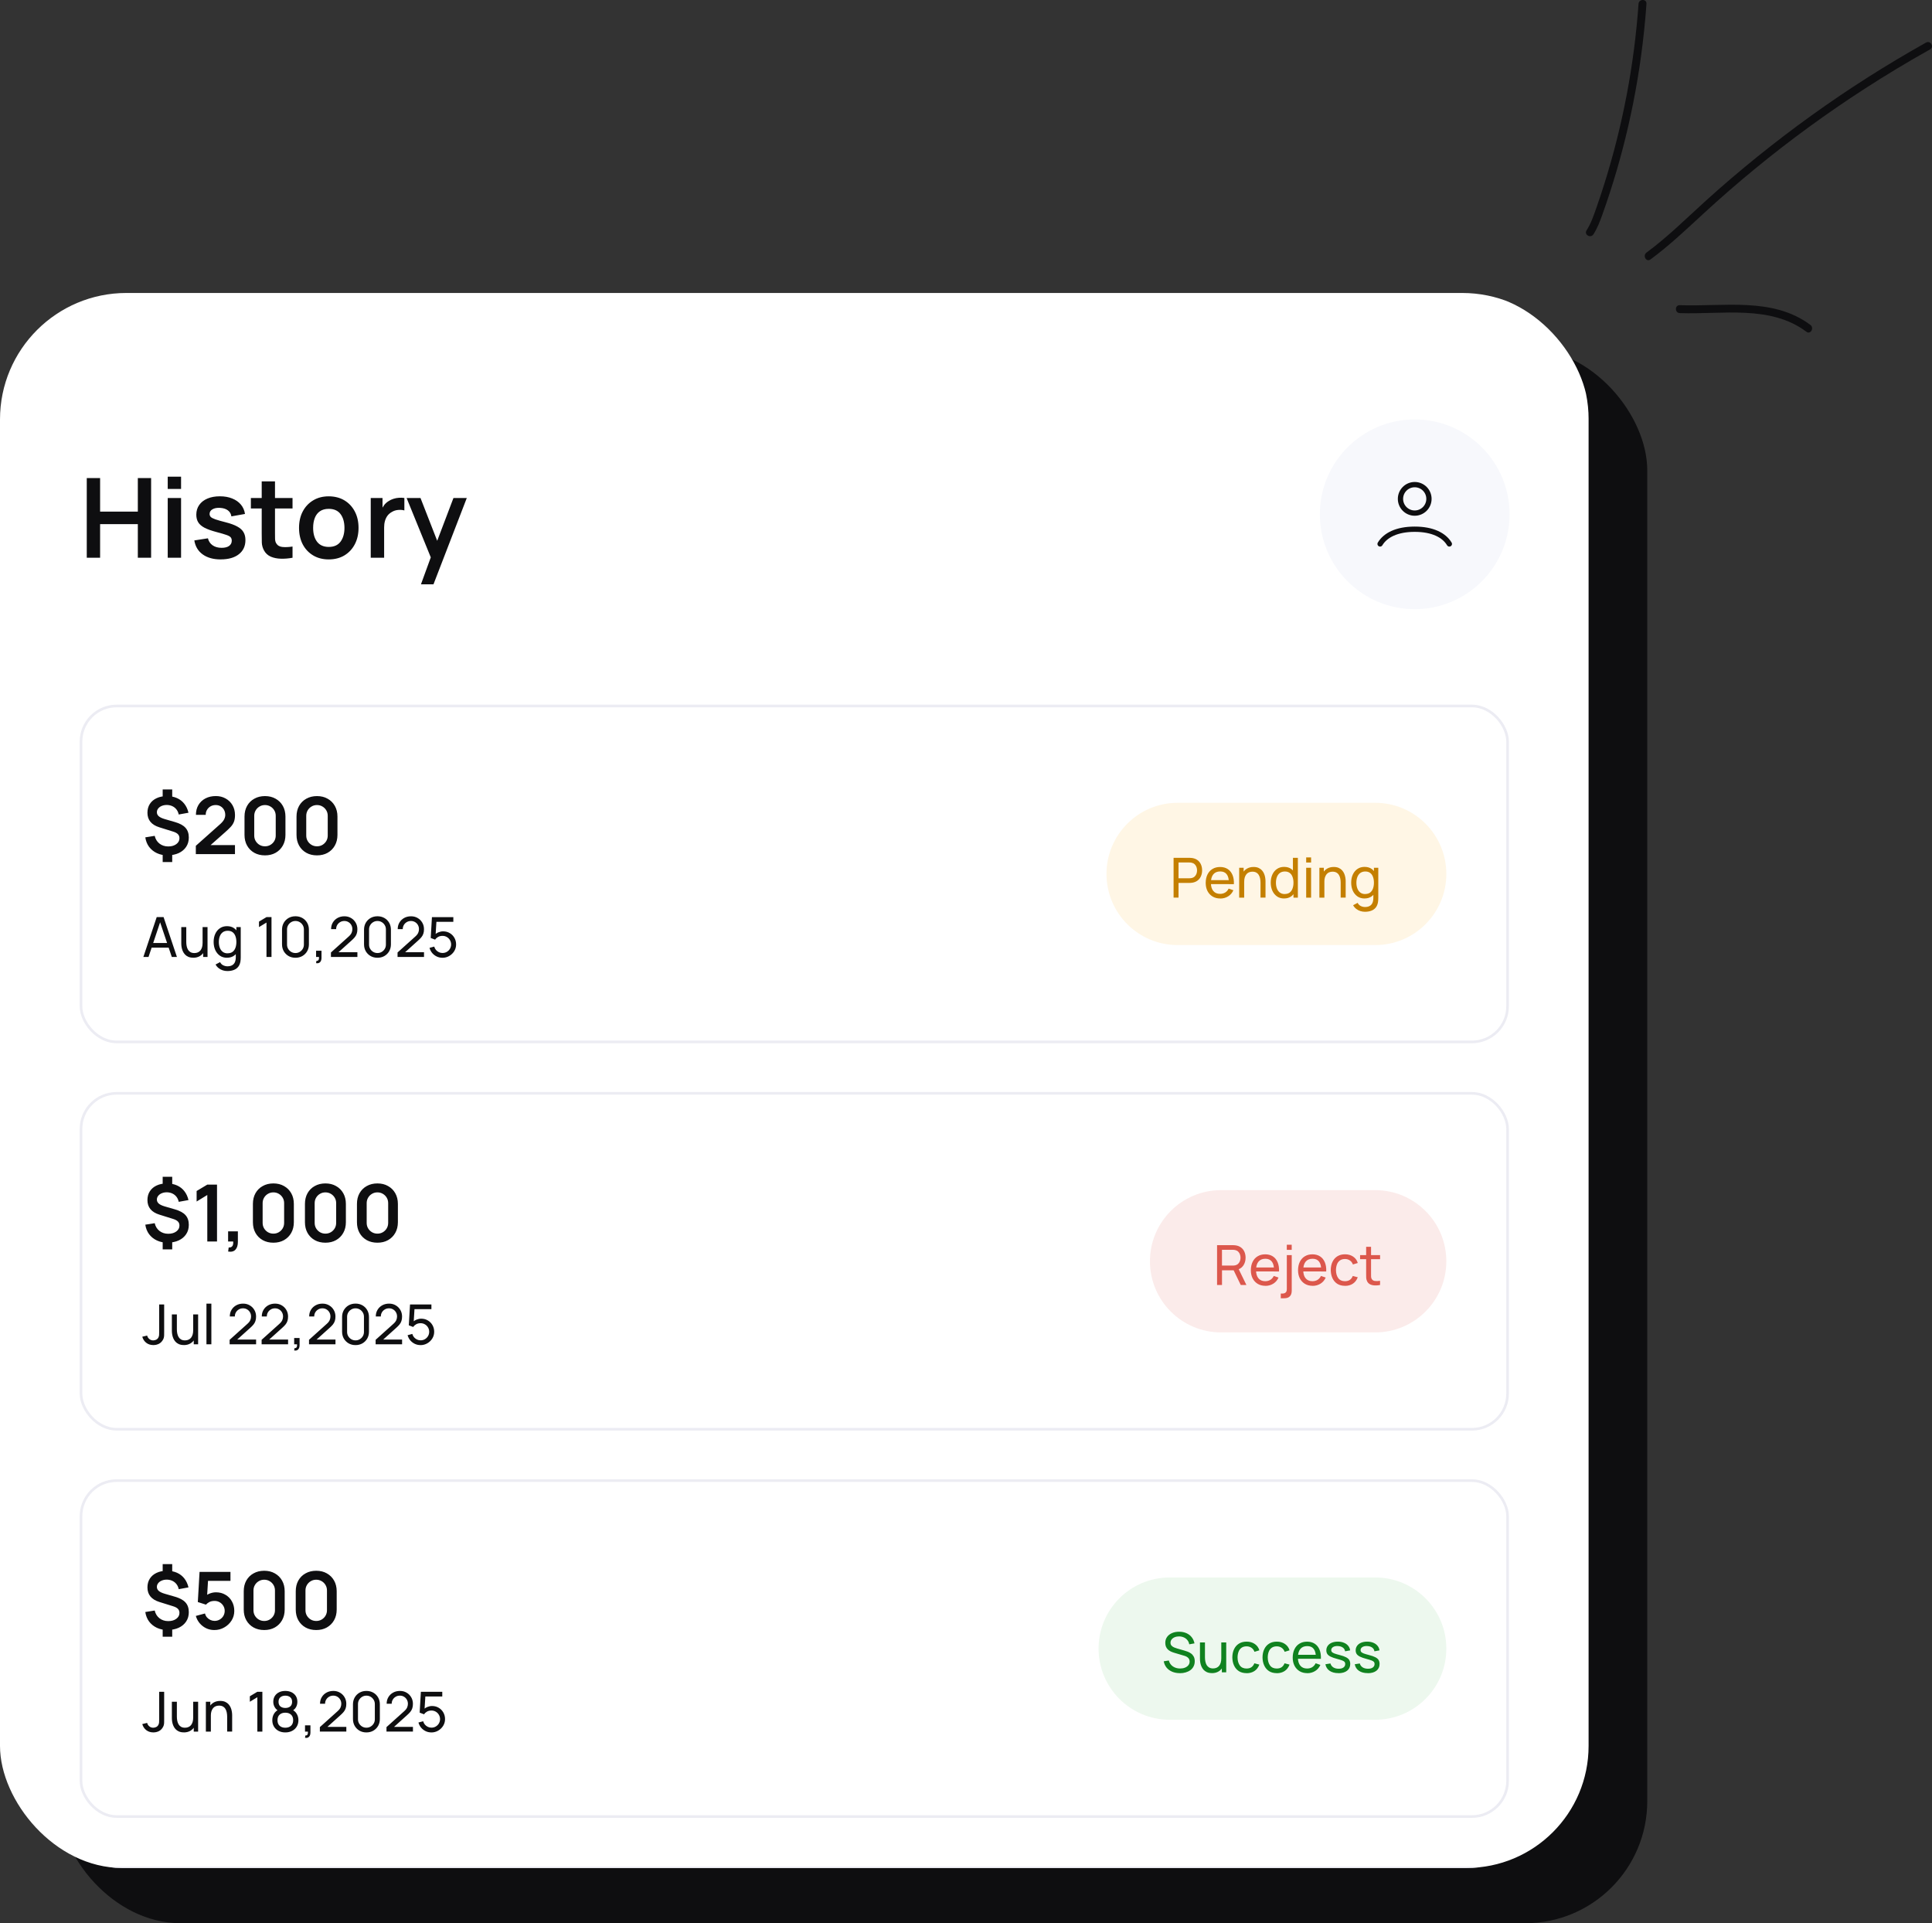 <?xml version="1.0" encoding="UTF-8"?>
<svg id="_Слой_2" data-name="Слой 2" xmlns="http://www.w3.org/2000/svg" width="731.44" height="728.02" xmlns:xlink="http://www.w3.org/1999/xlink" viewBox="0 0 731.44 728.02">
  <rect x="0" y="0" width="731.44" height="728.02" fill="#333333" stroke="none"/>
  <defs>
    <style>
      .cls-1 {
        fill: #fff6e5;
      }

      .cls-2 {
        stroke: #ececf3;
      }

      .cls-2, .cls-3, .cls-4 {
        fill: none;
      }

      .cls-5 {
        fill: #10821f;
      }

      .cls-6 {
        fill: #fff;
      }

      .cls-3 {
        stroke: #0e0e10;
        stroke-linecap: round;
        stroke-width: 2px;
      }

      .cls-7 {
        fill: #dc574c;
      }

      .cls-8 {
        fill: #c47f00;
      }

      .cls-9 {
        fill: #0e0e10;
      }

      .cls-10 {
        fill: #f7f8fc;
      }

      .cls-11 {
        fill: #fbebea;
      }

      .cls-12 {
        fill: #edf8ee;
      }

      .cls-13 {
        clip-path: url(#clippath);
      }
    </style>
    <clipPath id="clippath">
      <rect class="cls-4" y="110.9" width="601.43" height="596.19" rx="46.2" ry="46.2"/>
    </clipPath>
  </defs>
  <g id="_Слой_1-2" data-name="Слой 1">
    <g>
      <g>
        <rect class="cls-9" x="22.21" y="131.82" width="601.43" height="596.19" rx="46.2" ry="46.2"/>
        <g class="cls-13">
          <g>
            <path class="cls-6" d="M0,158.77C0,132.33,21.43,110.9,47.88,110.9h505.68c26.44,0,47.88,21.43,47.88,47.88v1119.08H0V158.77Z"/>
            <path class="cls-9" d="M32.85,211.13v-30.16h5.05v12.69h14.28v-12.69h5.03v30.16h-5.03v-12.73h-14.28v12.73h-5.05ZM63.5,185.08v-4.63h5.05v4.63h-5.05ZM63.5,211.13v-22.62h5.05v22.62h-5.05ZM83.56,211.76c-2.79,0-5.06-.63-6.81-1.89s-2.81-3.02-3.18-5.3l5.15-.8c.27,1.12.85,2,1.76,2.64s2.05.96,3.44.96c1.21,0,2.15-.24,2.81-.71.67-.49,1.01-1.15,1.01-1.99,0-.52-.13-.93-.38-1.24-.24-.32-.77-.63-1.59-.92s-2.09-.66-3.79-1.11c-1.9-.5-3.41-1.04-4.52-1.61-1.12-.59-1.92-1.28-2.41-2.07-.49-.8-.73-1.76-.73-2.89,0-1.41.37-2.64,1.11-3.69s1.77-1.85,3.1-2.41c1.33-.57,2.89-.86,4.69-.86s3.32.27,4.67.82c1.37.54,2.47,1.32,3.31,2.32s1.35,2.19,1.55,3.54l-5.15.92c-.13-.96-.57-1.72-1.32-2.28-.74-.56-1.73-.87-2.97-.94-1.19-.07-2.14.11-2.87.54-.73.42-1.09,1.01-1.09,1.78,0,.43.15.8.44,1.11.29.31.88.61,1.76.92.89.31,2.22.68,3.98,1.13,1.8.46,3.24.99,4.31,1.59,1.09.59,1.87,1.29,2.35,2.12.49.82.73,1.82.73,3,0,2.28-.83,4.06-2.49,5.36-1.65,1.3-3.93,1.95-6.85,1.95ZM110.75,211.13c-1.49.28-2.96.4-4.4.36-1.42-.03-2.7-.29-3.83-.77-1.13-.5-1.99-1.29-2.58-2.37-.52-.98-.79-1.98-.82-3-.03-1.02-.04-2.17-.04-3.46v-19.67h5.03v19.37c0,.91,0,1.7.02,2.39.03.68.17,1.24.44,1.68.5.84,1.31,1.31,2.41,1.4,1.1.1,2.36.04,3.77-.17v4.23ZM94.98,192.47v-3.96h15.77v3.96h-15.77ZM124.46,211.76c-2.26,0-4.24-.51-5.93-1.53-1.69-1.02-3-2.42-3.94-4.21-.92-1.8-1.38-3.87-1.38-6.2s.47-4.45,1.42-6.24c.95-1.79,2.27-3.18,3.96-4.19,1.69-1.01,3.64-1.51,5.86-1.51s4.26.51,5.95,1.53c1.69,1.02,3,2.43,3.94,4.23.94,1.79,1.4,3.85,1.4,6.18s-.47,4.42-1.42,6.22c-.94,1.79-2.25,3.19-3.94,4.21-1.69,1.01-3.67,1.51-5.93,1.51ZM124.46,207.03c2.01,0,3.5-.67,4.48-2.01.98-1.34,1.47-3.07,1.47-5.19s-.5-3.94-1.49-5.24c-.99-1.31-2.48-1.97-4.46-1.97-1.35,0-2.47.31-3.35.92-.87.6-1.51,1.45-1.93,2.53-.42,1.08-.63,2.32-.63,3.75,0,2.19.5,3.95,1.49,5.26,1.01,1.3,2.48,1.95,4.42,1.95ZM140.36,211.13v-22.62h4.46v5.51l-.54-.71c.28-.75.65-1.44,1.11-2.05.47-.63,1.04-1.14,1.7-1.55.56-.38,1.17-.67,1.84-.88.68-.22,1.38-.36,2.09-.4.71-.06,1.4-.03,2.07.08v4.71c-.67-.2-1.45-.26-2.32-.19-.86.07-1.65.31-2.35.73-.7.38-1.27.86-1.72,1.45-.43.59-.75,1.26-.96,2.01-.21.74-.31,1.54-.31,2.41v11.5h-5.07ZM159.37,221.19l4.36-11.96.08,3.52-9.87-24.23h5.26l7,17.93h-1.34l6.81-17.93h5.05l-12.61,32.67h-4.73Z"/>
            <path class="cls-10" d="M535.6,158.77h0c19.83,0,35.91,16.08,35.91,35.91h0c0,19.83-16.08,35.91-35.91,35.91h0c-19.83,0-35.91-16.08-35.91-35.91h0c0-19.83,16.08-35.91,35.91-35.91Z"/>
            <path class="cls-3" d="M522.49,205.9c1.98-3.31,6.33-5.57,13.11-5.57s11.13,2.26,13.11,5.57M540.99,188.84c0,2.97-2.41,5.39-5.39,5.39s-5.39-2.41-5.39-5.39,2.41-5.39,5.39-5.39,5.39,2.41,5.39,5.39Z"/>
            <rect class="cls-6" x="30.67" y="267.24" width="540.09" height="127.17" rx="13.5" ry="13.5"/>
            <rect class="cls-2" x="30.67" y="267.24" width="540.09" height="127.17" rx="13.5" ry="13.5"/>
            <path class="cls-9" d="M61.59,326.32v-3.55h3.61v3.55h-3.61ZM61.59,302.38v-3.55h3.61v3.55h-3.61ZM63.48,323.79c-1.52,0-2.87-.28-4.07-.84s-2.18-1.35-2.95-2.36c-.76-1.02-1.24-2.22-1.45-3.62l3.56-.57c.28,1.23.88,2.2,1.8,2.93.93.72,2.03,1.08,3.32,1.08s2.25-.29,3.05-.87c.8-.59,1.2-1.33,1.2-2.23,0-.63-.19-1.14-.57-1.53-.38-.4-.99-.73-1.83-.99l-5.19-1.62c-3.02-.94-4.53-2.77-4.53-5.51,0-1.28.3-2.39.91-3.34.62-.96,1.49-1.69,2.6-2.2,1.12-.52,2.43-.77,3.95-.76,1.41.01,2.66.26,3.76.76,1.11.5,2.02,1.22,2.75,2.15.74.94,1.26,2.06,1.57,3.38l-3.7.67c-.14-.71-.41-1.33-.82-1.87s-.92-.96-1.54-1.26c-.62-.3-1.31-.46-2.06-.48-.73-.01-1.38.1-1.96.34-.58.23-1.04.56-1.38.99-.34.42-.51.89-.51,1.42,0,.59.23,1.09.7,1.51.48.42,1.23.78,2.26,1.08l3.87,1.12c1.87.54,3.21,1.27,4.02,2.2.83.92,1.24,2.14,1.24,3.67,0,1.34-.33,2.51-1,3.52-.67,1.01-1.61,1.8-2.81,2.36-1.21.56-2.61.84-4.2.84ZM74.14,323.31v-3.14l9.22-8.21c.72-.64,1.22-1.24,1.5-1.81.28-.57.42-1.12.42-1.65,0-.72-.15-1.36-.46-1.92-.31-.57-.74-1.02-1.29-1.35-.54-.33-1.16-.49-1.87-.49-.75,0-1.41.18-1.99.52-.57.34-1.01.79-1.33,1.36s-.47,1.18-.45,1.84h-3.71c0-1.44.32-2.69.96-3.76.65-1.07,1.54-1.9,2.66-2.48,1.14-.59,2.45-.88,3.93-.88,1.38,0,2.61.31,3.71.93,1.1.61,1.96,1.46,2.59,2.54.63,1.08.94,2.32.94,3.73,0,1.03-.14,1.89-.42,2.59-.28.7-.7,1.34-1.26,1.93-.55.59-1.23,1.24-2.05,1.96l-6.54,5.79-.33-.9h10.59v3.4h-14.83ZM100.32,323.79c-1.53,0-2.87-.32-4.04-.97-1.17-.66-2.08-1.57-2.74-2.74-.65-1.17-.97-2.51-.97-4.04v-6.94c0-1.53.32-2.87.97-4.04.66-1.17,1.57-2.08,2.74-2.72,1.17-.66,2.51-.99,4.04-.99s2.87.33,4.02.99c1.17.65,2.08,1.56,2.74,2.72s.99,2.51.99,4.04v6.94c0,1.53-.33,2.87-.99,4.04-.66,1.17-1.57,2.08-2.74,2.74-1.16.65-2.5.97-4.02.97ZM100.32,320.36c.76,0,1.45-.18,2.06-.54.62-.37,1.11-.86,1.47-1.47.36-.62.54-1.31.54-2.06v-7.47c0-.77-.18-1.46-.54-2.06-.36-.62-.85-1.11-1.47-1.47-.62-.37-1.31-.55-2.06-.55s-1.45.18-2.06.55c-.62.36-1.11.85-1.47,1.47-.36.61-.54,1.3-.54,2.06v7.47c0,.76.18,1.45.54,2.06.36.61.85,1.1,1.47,1.47.62.36,1.31.54,2.06.54ZM120.01,323.79c-1.53,0-2.87-.32-4.04-.97-1.17-.66-2.08-1.57-2.74-2.74-.65-1.17-.97-2.51-.97-4.04v-6.94c0-1.53.32-2.87.97-4.04.66-1.17,1.57-2.08,2.74-2.72,1.17-.66,2.51-.99,4.04-.99s2.87.33,4.02.99c1.17.65,2.08,1.56,2.74,2.72.66,1.17.99,2.51.99,4.04v6.94c0,1.53-.33,2.87-.99,4.04-.66,1.17-1.57,2.08-2.74,2.74-1.16.65-2.5.97-4.02.97ZM120.01,320.36c.76,0,1.45-.18,2.06-.54.62-.37,1.11-.86,1.47-1.47.36-.62.54-1.31.54-2.06v-7.47c0-.77-.18-1.46-.54-2.06-.36-.62-.85-1.11-1.47-1.47-.62-.37-1.31-.55-2.06-.55s-1.45.18-2.06.55c-.62.36-1.11.85-1.47,1.47-.36.61-.54,1.3-.54,2.06v7.47c0,.76.18,1.45.54,2.06.36.61.85,1.1,1.47,1.47.62.36,1.31.54,2.06.54Z"/>
            <path class="cls-9" d="M54.28,362.24l5.05-15.08h2.6l5.05,15.08h-1.94l-4.72-13.99h.59l-4.68,13.99h-1.94ZM56.71,358.71v-1.75h7.83v1.75h-7.83ZM73.14,362.53c-.73,0-1.35-.12-1.87-.35-.52-.23-.95-.54-1.29-.92-.34-.38-.61-.81-.81-1.28-.2-.47-.34-.95-.42-1.43-.08-.49-.12-.95-.12-1.37v-6.25h1.89v5.67c0,.53.05,1.04.15,1.54.1.5.26.94.49,1.34.24.4.55.71.94.94.4.23.89.35,1.49.35.47,0,.89-.08,1.28-.24.38-.16.71-.4.98-.71.27-.32.48-.73.63-1.21.15-.49.22-1.06.22-1.71l1.23.38c0,1.09-.2,2.03-.6,2.82-.39.79-.95,1.4-1.67,1.82-.71.42-1.55.63-2.52.63ZM76.91,362.24v-3.03h-.21v-8.28h1.87v11.31h-1.67ZM86.08,367.58c-.59,0-1.17-.09-1.74-.27-.57-.18-1.09-.46-1.56-.83-.47-.36-.86-.82-1.17-1.38l1.71-.9c.28.55.67.95,1.18,1.2.52.25,1.05.38,1.59.38.72,0,1.32-.13,1.79-.4.47-.26.82-.65,1.05-1.16.23-.52.34-1.16.34-1.93v-3.09h.22v-8.27h1.65v11.38c0,.31-.01.6-.03.89-.01.29-.05.57-.1.85-.15.8-.44,1.46-.87,1.98-.43.52-.99.91-1.68,1.16-.68.26-1.48.39-2.38.39ZM85.95,362.55c-1.05,0-1.96-.26-2.71-.79-.75-.53-1.34-1.25-1.75-2.15-.4-.9-.61-1.92-.61-3.05s.2-2.15.61-3.05c.41-.9.99-1.61,1.75-2.13.75-.52,1.65-.79,2.7-.79s1.97.26,2.69.77c.73.52,1.27,1.23,1.64,2.13.38.9.57,1.92.57,3.06s-.19,2.14-.57,3.05c-.37.9-.92,1.62-1.64,2.15-.73.52-1.62.79-2.68.79ZM86.18,360.85c.76,0,1.39-.18,1.87-.54.49-.37.85-.88,1.08-1.52.24-.65.36-1.39.36-2.21s-.12-1.57-.36-2.21c-.23-.64-.59-1.14-1.07-1.5-.48-.36-1.09-.54-1.83-.54s-1.4.19-1.91.57c-.5.38-.87.89-1.11,1.53-.24.64-.36,1.36-.36,2.16s.12,1.53.37,2.18c.24.64.61,1.15,1.1,1.53.5.38,1.11.57,1.85.57ZM100.89,362.24v-13.02l-2.84,1.72v-2.08l2.84-1.7h1.9v15.08h-1.9ZM111.86,362.55c-.98,0-1.85-.22-2.62-.66-.76-.45-1.37-1.05-1.81-1.81-.44-.77-.66-1.64-.66-2.62v-5.53c0-.98.22-1.85.66-2.62.45-.77,1.05-1.37,1.81-1.81.77-.44,1.64-.66,2.62-.66s1.85.22,2.62.66c.77.44,1.37,1.04,1.81,1.81s.66,1.64.66,2.62v5.53c0,.98-.22,1.85-.66,2.62-.44.76-1.04,1.36-1.81,1.81-.77.44-1.64.66-2.62.66ZM111.86,360.76c.59,0,1.13-.14,1.61-.43.48-.29.87-.67,1.15-1.15.29-.49.43-1.03.43-1.61v-5.75c0-.59-.14-1.13-.43-1.61-.29-.48-.67-.87-1.15-1.15-.48-.29-1.02-.43-1.61-.43s-1.12.14-1.61.43c-.48.29-.87.67-1.15,1.15-.29.48-.43,1.02-.43,1.61v5.75c0,.59.14,1.12.43,1.61.29.48.67.87,1.15,1.15.49.29,1.03.43,1.61.43ZM119.67,364.59l.12-.87c.29.02.51-.03.66-.17s.24-.31.28-.54c.04-.23.05-.48.02-.76h-1.08v-2.37h2.05v2.68c0,.73-.18,1.29-.54,1.65-.36.37-.86.5-1.51.38ZM125.29,362.23v-1.68s6.7-6.02,6.7-6.02c.56-.5.93-.98,1.12-1.42.2-.45.29-.92.29-1.39,0-.58-.13-1.1-.4-1.57-.27-.47-.63-.84-1.09-1.11-.45-.27-.97-.41-1.55-.41s-1.13.14-1.6.43c-.47.28-.84.65-1.11,1.12-.27.47-.39.98-.39,1.53h-1.91c0-.95.22-1.79.66-2.51.44-.73,1.04-1.31,1.79-1.72.76-.42,1.62-.63,2.59-.63s1.77.22,2.51.65c.74.43,1.32,1.01,1.75,1.75.43.73.65,1.56.65,2.49,0,.66-.08,1.23-.25,1.71-.16.48-.41.93-.75,1.34-.34.41-.77.84-1.29,1.3l-5.56,5-.24-.63h8.1v1.78h-10.02ZM142.91,362.55c-.98,0-1.85-.22-2.62-.66-.76-.45-1.37-1.05-1.81-1.81-.44-.77-.66-1.64-.66-2.62v-5.53c0-.98.22-1.85.66-2.62.45-.77,1.05-1.37,1.81-1.81.77-.44,1.64-.66,2.62-.66s1.85.22,2.62.66c.77.44,1.37,1.04,1.81,1.81.44.77.66,1.64.66,2.62v5.53c0,.98-.22,1.85-.66,2.62-.44.76-1.04,1.36-1.81,1.81-.77.44-1.64.66-2.62.66ZM142.91,360.76c.59,0,1.13-.14,1.61-.43.48-.29.87-.67,1.15-1.15.29-.49.43-1.03.43-1.61v-5.75c0-.59-.14-1.13-.43-1.61-.29-.48-.67-.87-1.15-1.15-.48-.29-1.02-.43-1.61-.43s-1.12.14-1.61.43c-.48.29-.87.67-1.15,1.15-.29.48-.43,1.02-.43,1.61v5.75c0,.59.14,1.12.43,1.61.29.48.67.87,1.15,1.15.49.29,1.03.43,1.61.43ZM150.51,362.23v-1.68s6.7-6.02,6.7-6.02c.56-.5.93-.98,1.12-1.42.2-.45.29-.92.29-1.39,0-.58-.13-1.1-.4-1.57-.26-.47-.63-.84-1.09-1.11-.45-.27-.97-.41-1.55-.41s-1.13.14-1.6.43c-.47.28-.84.65-1.11,1.12-.26.47-.39.98-.39,1.53h-1.91c0-.95.22-1.79.66-2.51.44-.73,1.04-1.31,1.79-1.72.76-.42,1.62-.63,2.59-.63s1.77.22,2.51.65c.74.43,1.32,1.01,1.75,1.75.43.73.65,1.56.65,2.49,0,.66-.08,1.23-.25,1.71-.16.48-.41.93-.75,1.34-.34.41-.77.84-1.29,1.3l-5.56,5-.24-.63h8.1v1.78h-10.02ZM167.5,362.55c-.77,0-1.5-.16-2.17-.48-.66-.32-1.23-.76-1.71-1.32-.47-.57-.8-1.21-1.01-1.95l1.79-.48c.13.5.35.92.67,1.29.32.36.69.64,1.12.84.43.2.88.29,1.35.29.61,0,1.17-.15,1.65-.44.5-.3.89-.69,1.17-1.18.29-.5.43-1.04.43-1.62s-.15-1.15-.45-1.64c-.29-.5-.69-.89-1.18-1.17-.5-.29-1.04-.43-1.62-.43-.66,0-1.23.14-1.71.42-.47.27-.84.61-1.11,1.01l-1.65-.63.46-7.89h8.1v1.77h-7.19l.83-.77-.39,6.32-.41-.53c.42-.45.92-.79,1.5-1.04.59-.24,1.18-.37,1.79-.37.94,0,1.77.22,2.51.66.74.43,1.33,1.03,1.76,1.78.43.75.65,1.59.65,2.52s-.24,1.78-.71,2.54c-.47.76-1.11,1.37-1.9,1.83-.78.45-1.64.68-2.58.68Z"/>
            <path class="cls-1" d="M445.84,303.89h74.8c14.87,0,26.93,12.06,26.93,26.93h0c0,14.87-12.06,26.93-26.93,26.93h-74.8c-14.87,0-26.93-12.06-26.93-26.93h0c0-14.87,12.06-26.93,26.93-26.93Z"/>
            <path class="cls-8" d="M444.31,339.8v-15.08h5.96c.15,0,.32,0,.52.02.2,0,.4.03.59.06.82.13,1.5.41,2.05.84.56.43.98.98,1.26,1.64.28.66.42,1.39.42,2.19s-.14,1.53-.43,2.19c-.28.66-.7,1.2-1.26,1.64-.55.43-1.23.71-2.04.84-.19.03-.38.05-.59.06-.2.01-.38.02-.52.02h-4.09v5.57h-1.86ZM446.18,332.46h4.03c.13,0,.28,0,.45-.02.18-.01.34-.04.49-.07.48-.11.87-.31,1.17-.61.31-.3.53-.65.67-1.05.14-.41.21-.82.21-1.24s-.07-.83-.21-1.23c-.14-.41-.36-.76-.67-1.06-.3-.3-.69-.5-1.17-.61-.15-.04-.32-.07-.49-.07-.17-.01-.32-.02-.45-.02h-4.03v5.97ZM462,340.11c-1.11,0-2.08-.24-2.91-.73-.82-.5-1.47-1.18-1.93-2.06-.46-.89-.69-1.92-.69-3.1s.23-2.3.68-3.2c.45-.91,1.09-1.61,1.9-2.09.82-.5,1.77-.74,2.87-.74s2.11.26,2.9.79c.8.52,1.4,1.27,1.8,2.24.41.97.58,2.13.52,3.47h-1.89v-.67c-.02-1.39-.3-2.43-.85-3.11-.54-.69-1.35-1.04-2.43-1.04-1.15,0-2.03.37-2.63,1.11-.6.74-.9,1.8-.9,3.18s.3,2.37.9,3.1c.6.73,1.46,1.1,2.57,1.1.75,0,1.4-.17,1.95-.51.55-.34.98-.83,1.3-1.48l1.79.62c-.44,1-1.1,1.77-1.99,2.32-.88.54-1.87.82-2.96.82ZM457.82,334.67v-1.5h8.36v1.5h-8.36ZM477.22,339.8v-5.67c0-.54-.05-1.05-.15-1.55-.09-.5-.25-.94-.49-1.33-.23-.4-.54-.71-.94-.94-.39-.23-.89-.35-1.49-.35-.47,0-.89.08-1.28.24-.38.15-.7.39-.97.71-.27.32-.48.73-.64,1.21-.15.48-.22,1.05-.22,1.71l-1.23-.38c0-1.1.2-2.03.59-2.82.4-.79.95-1.39,1.67-1.81.72-.43,1.56-.64,2.53-.64.73,0,1.36.12,1.87.35.52.23.95.54,1.29.92.34.38.61.8.81,1.28.2.47.33.95.41,1.43.08.48.13.94.13,1.37v6.25h-1.89ZM469.15,339.8v-11.31h1.68v3.03h.21v8.28h-1.89ZM486.16,340.11c-1.05,0-1.96-.26-2.71-.79-.75-.53-1.34-1.25-1.75-2.15-.41-.9-.61-1.92-.61-3.05s.2-2.15.61-3.05c.41-.9.99-1.61,1.75-2.13.75-.52,1.65-.79,2.7-.79s1.97.26,2.69.77c.73.52,1.27,1.23,1.64,2.13.38.9.57,1.92.57,3.06s-.19,2.14-.57,3.05c-.37.9-.92,1.62-1.64,2.15-.73.52-1.62.79-2.68.79ZM486.39,338.41c.76,0,1.39-.18,1.87-.54.49-.37.85-.88,1.08-1.52.24-.65.36-1.39.36-2.21s-.12-1.57-.36-2.21c-.23-.64-.59-1.14-1.07-1.5-.48-.36-1.09-.54-1.83-.54s-1.4.19-1.91.57c-.5.38-.87.89-1.11,1.53-.24.64-.36,1.36-.36,2.16s.12,1.53.37,2.18c.24.64.61,1.15,1.1,1.53.5.38,1.11.57,1.85.57ZM489.7,339.8v-8.33h-.21v-6.75h1.87v15.08h-1.67ZM494.51,326.49v-1.93h1.86v1.93h-1.86ZM494.51,339.8v-11.31h1.86v11.31h-1.86ZM507.57,339.8v-5.67c0-.54-.05-1.05-.15-1.55-.09-.5-.25-.94-.49-1.33-.23-.4-.54-.71-.94-.94-.39-.23-.89-.35-1.49-.35-.47,0-.89.08-1.28.24-.38.15-.7.39-.97.71-.27.32-.48.73-.64,1.21-.15.48-.22,1.05-.22,1.71l-1.23-.38c0-1.1.2-2.03.59-2.82.4-.79.95-1.39,1.67-1.81.72-.43,1.56-.64,2.53-.64.73,0,1.36.12,1.87.35.52.23.95.54,1.29.92.34.38.61.8.81,1.28.2.47.33.95.41,1.43.08.48.13.94.13,1.37v6.25h-1.89ZM499.51,339.8v-11.31h1.68v3.03h.21v8.28h-1.89ZM516.75,345.14c-.59,0-1.17-.09-1.74-.27-.57-.18-1.08-.46-1.56-.83-.47-.36-.86-.82-1.17-1.38l1.71-.9c.28.55.67.95,1.18,1.2.52.25,1.05.38,1.59.38.72,0,1.32-.13,1.79-.4.48-.26.82-.65,1.05-1.16.23-.52.34-1.16.34-1.93v-3.09h.22v-8.27h1.65v11.38c0,.31-.01.6-.03.89-.01.29-.05.57-.1.85-.15.8-.44,1.46-.87,1.98-.43.52-.99.91-1.68,1.16-.68.26-1.48.39-2.38.39ZM516.62,340.11c-1.05,0-1.96-.26-2.71-.79-.75-.53-1.34-1.25-1.75-2.15-.4-.9-.61-1.92-.61-3.05s.2-2.15.61-3.05c.41-.9.99-1.61,1.75-2.13.75-.52,1.65-.79,2.7-.79s1.97.26,2.69.77c.73.52,1.27,1.23,1.64,2.13.38.9.57,1.92.57,3.06s-.19,2.14-.57,3.05c-.37.9-.92,1.62-1.64,2.15-.73.52-1.62.79-2.68.79ZM516.85,338.41c.76,0,1.39-.18,1.87-.54.49-.37.85-.88,1.08-1.52.24-.65.36-1.39.36-2.21s-.12-1.57-.36-2.21c-.23-.64-.59-1.14-1.07-1.5-.48-.36-1.09-.54-1.83-.54s-1.4.19-1.91.57c-.5.38-.86.89-1.11,1.53-.24.64-.36,1.36-.36,2.16s.12,1.53.37,2.18c.25.64.61,1.15,1.1,1.53.5.38,1.11.57,1.85.57Z"/>
            <rect class="cls-6" x="30.67" y="413.86" width="540.09" height="127.17" rx="13.5" ry="13.5"/>
            <rect class="cls-2" x="30.67" y="413.86" width="540.09" height="127.17" rx="13.5" ry="13.5"/>
            <path class="cls-9" d="M61.59,472.94v-3.55h3.61v3.55h-3.61ZM61.59,449v-3.55h3.61v3.55h-3.61ZM63.48,470.41c-1.52,0-2.87-.28-4.07-.84-1.2-.56-2.18-1.35-2.95-2.36-.76-1.02-1.24-2.22-1.45-3.62l3.56-.57c.28,1.23.88,2.2,1.8,2.93.93.72,2.03,1.08,3.32,1.08s2.25-.29,3.05-.87c.8-.59,1.2-1.33,1.2-2.23,0-.63-.19-1.14-.57-1.53-.38-.4-.99-.73-1.83-.99l-5.19-1.62c-3.02-.94-4.53-2.77-4.53-5.51,0-1.28.3-2.39.91-3.34.62-.96,1.49-1.69,2.6-2.2,1.12-.52,2.43-.77,3.95-.76,1.41.01,2.66.26,3.76.76,1.11.5,2.02,1.22,2.75,2.15.74.94,1.26,2.06,1.57,3.38l-3.7.67c-.14-.71-.41-1.33-.82-1.87-.41-.54-.92-.96-1.54-1.26-.62-.3-1.31-.46-2.06-.48-.73-.01-1.38.1-1.96.34-.58.23-1.04.56-1.38.99-.34.42-.51.89-.51,1.42,0,.59.23,1.09.7,1.51.48.42,1.23.78,2.26,1.08l3.87,1.12c1.87.54,3.21,1.27,4.02,2.2.83.92,1.24,2.14,1.24,3.67,0,1.34-.33,2.51-1,3.52-.67,1.01-1.61,1.8-2.81,2.36-1.21.56-2.61.84-4.2.84ZM78.48,469.96v-17.61l-4.04,2.47v-3.98l4.04-2.42h3.68v21.54h-3.68ZM86.37,473.77l.21-1.56c.46.04.82-.04,1.09-.24.27-.19.45-.46.54-.82.1-.35.12-.75.07-1.2h-1.92v-3.84h3.7v3.99c0,1.31-.31,2.29-.93,2.96-.62.67-1.54.9-2.77.7ZM103.5,470.41c-1.53,0-2.87-.32-4.04-.97-1.17-.66-2.08-1.57-2.74-2.74-.65-1.17-.97-2.51-.97-4.04v-6.94c0-1.53.32-2.87.97-4.04.66-1.17,1.57-2.08,2.74-2.72,1.17-.66,2.51-.99,4.04-.99s2.87.33,4.02.99c1.17.65,2.08,1.56,2.74,2.72s.99,2.51.99,4.04v6.94c0,1.53-.33,2.87-.99,4.04s-1.57,2.08-2.74,2.74c-1.16.65-2.5.97-4.02.97ZM103.5,466.98c.76,0,1.45-.18,2.06-.54.62-.37,1.11-.86,1.47-1.47.36-.62.54-1.31.54-2.06v-7.47c0-.77-.18-1.46-.54-2.06-.36-.62-.85-1.11-1.47-1.47-.62-.37-1.31-.55-2.06-.55s-1.45.18-2.06.55c-.62.36-1.11.85-1.47,1.47-.36.61-.54,1.3-.54,2.06v7.47c0,.76.18,1.45.54,2.06.36.61.85,1.1,1.47,1.47.62.36,1.31.54,2.06.54ZM123.2,470.41c-1.53,0-2.87-.32-4.04-.97-1.17-.66-2.08-1.57-2.74-2.74-.65-1.17-.97-2.51-.97-4.04v-6.94c0-1.53.32-2.87.97-4.04.66-1.17,1.57-2.08,2.74-2.72,1.17-.66,2.51-.99,4.04-.99s2.87.33,4.02.99c1.17.65,2.08,1.56,2.74,2.72s.99,2.51.99,4.04v6.94c0,1.53-.33,2.87-.99,4.04s-1.57,2.08-2.74,2.74c-1.16.65-2.5.97-4.02.97ZM123.2,466.98c.76,0,1.45-.18,2.06-.54.62-.37,1.11-.86,1.47-1.47.36-.62.54-1.31.54-2.06v-7.47c0-.77-.18-1.46-.54-2.06-.36-.62-.85-1.11-1.47-1.47-.62-.37-1.31-.55-2.06-.55s-1.45.18-2.06.55c-.62.36-1.11.85-1.47,1.47-.36.61-.54,1.3-.54,2.06v7.47c0,.76.18,1.45.54,2.06.36.61.85,1.1,1.47,1.47.62.36,1.31.54,2.06.54ZM142.89,470.41c-1.53,0-2.87-.32-4.04-.97-1.17-.66-2.08-1.57-2.74-2.74-.65-1.17-.97-2.51-.97-4.04v-6.94c0-1.53.32-2.87.97-4.04.66-1.17,1.57-2.08,2.74-2.72,1.17-.66,2.51-.99,4.04-.99s2.87.33,4.02.99c1.17.65,2.08,1.56,2.74,2.72.66,1.17.99,2.51.99,4.04v6.94c0,1.53-.33,2.87-.99,4.04-.66,1.17-1.57,2.08-2.74,2.74-1.16.65-2.5.97-4.02.97ZM142.89,466.98c.76,0,1.45-.18,2.06-.54.62-.37,1.11-.86,1.47-1.47.36-.62.54-1.31.54-2.06v-7.47c0-.77-.18-1.46-.54-2.06-.36-.62-.85-1.11-1.47-1.47-.62-.37-1.31-.55-2.06-.55s-1.45.18-2.06.55c-.62.36-1.11.85-1.47,1.47-.36.61-.54,1.3-.54,2.06v7.47c0,.76.18,1.45.54,2.06.36.61.85,1.1,1.47,1.47.62.36,1.31.54,2.06.54Z"/>
            <path class="cls-9" d="M58.05,509.16c-1.05,0-1.95-.29-2.68-.86-.73-.57-1.24-1.34-1.51-2.3l1.85-.44c.11.51.38.94.81,1.3.43.36.93.53,1.49.53.36,0,.73-.09,1.11-.26.38-.18.67-.47.87-.88.14-.28.22-.59.24-.92.02-.34.03-.74.03-1.2v-10.35h1.89v10.35c0,.43,0,.82-.01,1.16,0,.34-.03.67-.1.98-.06.31-.19.62-.38.94-.38.66-.88,1.15-1.52,1.48-.63.31-1.32.47-2.08.47ZM69.58,509.15c-.73,0-1.35-.12-1.87-.35-.52-.23-.95-.54-1.29-.92s-.61-.81-.81-1.28c-.2-.47-.34-.95-.42-1.43-.08-.49-.12-.95-.12-1.37v-6.25h1.89v5.67c0,.53.05,1.04.15,1.54.1.5.26.94.49,1.34.24.4.55.71.94.94.4.23.89.35,1.49.35.47,0,.89-.08,1.28-.24.38-.16.71-.4.98-.71.27-.32.48-.73.63-1.21s.22-1.06.22-1.71l1.23.38c0,1.09-.2,2.03-.6,2.82-.39.79-.95,1.4-1.67,1.82-.71.42-1.55.63-2.52.63ZM73.35,508.86v-3.03h-.21v-8.28h1.87v11.31h-1.67ZM78.16,508.86v-15.39h1.86v15.39h-1.86ZM86.94,508.85v-1.68s6.7-6.02,6.7-6.02c.56-.5.93-.98,1.12-1.42.2-.45.29-.92.29-1.39,0-.58-.13-1.1-.4-1.57-.27-.47-.63-.84-1.09-1.11-.45-.27-.97-.41-1.55-.41s-1.13.14-1.6.43c-.47.28-.84.65-1.11,1.12-.27.47-.39.98-.39,1.53h-1.91c0-.95.22-1.79.66-2.51.44-.73,1.04-1.31,1.79-1.72.76-.42,1.62-.63,2.59-.63s1.77.22,2.51.65c.74.43,1.32,1.01,1.75,1.75.43.73.65,1.56.65,2.49,0,.66-.08,1.23-.25,1.71-.16.48-.41.93-.75,1.34-.34.41-.77.84-1.29,1.3l-5.56,5-.24-.63h8.1v1.78h-10.02ZM99.05,508.85v-1.68s6.7-6.02,6.7-6.02c.56-.5.93-.98,1.12-1.42.2-.45.29-.92.29-1.39,0-.58-.13-1.1-.4-1.57-.27-.47-.63-.84-1.09-1.11-.45-.27-.97-.41-1.55-.41s-1.13.14-1.6.43c-.47.28-.84.65-1.11,1.12-.27.47-.39.98-.39,1.53h-1.91c0-.95.22-1.79.66-2.51.44-.73,1.04-1.31,1.79-1.72.76-.42,1.62-.63,2.59-.63s1.77.22,2.51.65c.74.43,1.32,1.01,1.75,1.75.43.73.65,1.56.65,2.49,0,.66-.08,1.23-.25,1.71-.16.48-.41.93-.75,1.34-.34.41-.77.84-1.29,1.3l-5.56,5-.24-.63h8.1v1.78h-10.02ZM111.37,511.2l.12-.87c.29.02.51-.03.66-.17.15-.13.24-.31.28-.54.04-.23.05-.48.02-.76h-1.08v-2.37h2.05v2.68c0,.73-.18,1.29-.54,1.65-.36.37-.86.5-1.51.38ZM116.99,508.85v-1.68s6.7-6.02,6.7-6.02c.56-.5.93-.98,1.12-1.42.2-.45.29-.92.29-1.39,0-.58-.13-1.1-.4-1.57-.27-.47-.63-.84-1.09-1.11-.45-.27-.97-.41-1.55-.41s-1.13.14-1.6.43c-.47.28-.84.65-1.11,1.12-.27.47-.39.98-.39,1.53h-1.91c0-.95.22-1.79.66-2.51.44-.73,1.04-1.31,1.79-1.72.76-.42,1.62-.63,2.59-.63s1.77.22,2.51.65c.74.43,1.32,1.01,1.75,1.75.43.73.65,1.56.65,2.49,0,.66-.08,1.23-.25,1.71-.16.48-.41.93-.75,1.34-.34.41-.77.84-1.29,1.3l-5.56,5-.24-.63h8.1v1.78h-10.02ZM134.6,509.17c-.98,0-1.85-.22-2.62-.66-.76-.45-1.36-1.05-1.81-1.81-.44-.77-.66-1.64-.66-2.62v-5.53c0-.98.22-1.85.66-2.62.45-.77,1.05-1.37,1.81-1.81.77-.44,1.64-.66,2.62-.66s1.85.22,2.62.66c.77.44,1.37,1.04,1.81,1.81s.66,1.64.66,2.62v5.53c0,.98-.22,1.85-.66,2.62-.44.76-1.04,1.36-1.81,1.81-.77.44-1.64.66-2.62.66ZM134.6,507.38c.59,0,1.13-.14,1.61-.43.48-.29.87-.67,1.15-1.15.29-.49.43-1.03.43-1.61v-5.75c0-.59-.14-1.13-.43-1.61s-.67-.87-1.15-1.15c-.48-.29-1.02-.43-1.61-.43s-1.12.14-1.61.43c-.48.29-.87.67-1.15,1.15s-.43,1.02-.43,1.61v5.75c0,.59.14,1.12.43,1.61.29.48.67.87,1.15,1.15.49.29,1.03.43,1.61.43ZM142.21,508.85v-1.68s6.7-6.02,6.7-6.02c.56-.5.93-.98,1.12-1.42.19-.45.29-.92.29-1.39,0-.58-.13-1.1-.4-1.57-.27-.47-.63-.84-1.09-1.11-.45-.27-.97-.41-1.55-.41s-1.13.14-1.6.43c-.47.28-.84.65-1.11,1.12-.27.47-.39.98-.39,1.53h-1.91c0-.95.22-1.79.66-2.51.44-.73,1.04-1.31,1.79-1.72.76-.42,1.62-.63,2.59-.63s1.77.22,2.51.65c.74.43,1.32,1.01,1.75,1.75.43.73.65,1.56.65,2.49,0,.66-.08,1.23-.25,1.71-.16.48-.41.93-.75,1.34-.34.41-.77.84-1.29,1.3l-5.56,5-.24-.63h8.1v1.78h-10.02ZM159.2,509.17c-.77,0-1.5-.16-2.17-.48-.66-.32-1.23-.76-1.71-1.32-.47-.57-.8-1.21-1.01-1.95l1.79-.48c.13.5.35.92.67,1.29.32.36.7.64,1.12.84.43.2.88.29,1.35.29.61,0,1.17-.15,1.65-.44.5-.3.89-.69,1.17-1.18.29-.5.43-1.04.43-1.62s-.15-1.15-.45-1.64c-.29-.5-.69-.89-1.18-1.17-.5-.29-1.04-.43-1.62-.43-.66,0-1.23.14-1.71.42-.47.27-.84.61-1.11,1.01l-1.65-.63.46-7.89h8.1v1.77h-7.19l.83-.77-.39,6.32-.41-.53c.42-.45.92-.79,1.5-1.04.59-.24,1.18-.37,1.79-.37.94,0,1.77.22,2.51.66.74.43,1.33,1.03,1.76,1.78.43.75.65,1.59.65,2.52s-.24,1.78-.71,2.54c-.47.76-1.11,1.37-1.9,1.83-.78.45-1.64.68-2.58.68Z"/>
            <path class="cls-11" d="M462.29,450.51h58.35c14.87,0,26.93,12.06,26.93,26.93h0c0,14.87-12.06,26.93-26.93,26.93h-58.35c-14.87,0-26.93-12.06-26.93-26.93h0c0-14.87,12.06-26.93,26.93-26.93Z"/>
            <path class="cls-7" d="M460.77,486.42v-15.08h5.96c.15,0,.32,0,.52.02.2,0,.4.03.59.06.82.13,1.5.41,2.05.84.56.43.98.98,1.26,1.64.28.66.42,1.39.42,2.19,0,1.17-.3,2.18-.91,3.04-.61.85-1.5,1.39-2.67,1.6l-.71.12h-4.64v5.57h-1.86ZM469.74,486.42l-2.97-6.14,1.84-.57,3.27,6.7h-2.14ZM462.63,479.07h4.03c.13,0,.28,0,.45-.02.18-.01.34-.04.49-.07.48-.11.87-.31,1.17-.61.31-.3.53-.65.67-1.05.14-.41.21-.82.21-1.24s-.07-.83-.21-1.23c-.14-.41-.36-.76-.67-1.06-.3-.3-.69-.5-1.17-.61-.15-.04-.32-.07-.49-.07-.17-.01-.32-.02-.45-.02h-4.03v5.97ZM479.09,486.73c-1.11,0-2.08-.24-2.91-.73-.82-.5-1.47-1.18-1.93-2.06-.46-.89-.69-1.92-.69-3.1s.23-2.3.68-3.2c.45-.91,1.08-1.61,1.9-2.09.82-.5,1.77-.74,2.87-.74s2.1.26,2.9.79c.8.52,1.4,1.27,1.8,2.24.4.97.58,2.13.52,3.47h-1.89v-.67c-.02-1.39-.3-2.43-.85-3.11-.54-.69-1.36-1.04-2.43-1.04-1.15,0-2.03.37-2.63,1.11-.6.74-.9,1.8-.9,3.18s.3,2.37.9,3.1c.6.73,1.46,1.1,2.57,1.1.75,0,1.4-.17,1.95-.51.55-.34.98-.83,1.3-1.48l1.79.62c-.44,1-1.1,1.77-1.99,2.32-.88.54-1.87.82-2.96.82ZM474.91,481.28v-1.5h8.36v1.5h-8.36ZM484.89,491.44v-1.78h.61c.54,0,.96-.14,1.25-.41.29-.27.43-.7.43-1.3v-12.85h1.86v13.49c0,.93-.24,1.63-.72,2.12-.47.49-1.18.73-2.12.73h-1.31ZM487.17,473.11v-1.93h1.86v1.93h-1.86ZM496.96,486.73c-1.11,0-2.08-.24-2.91-.73-.82-.5-1.47-1.18-1.93-2.06-.46-.89-.69-1.92-.69-3.1s.23-2.3.68-3.2c.45-.91,1.09-1.61,1.9-2.09.82-.5,1.77-.74,2.87-.74s2.1.26,2.9.79c.8.52,1.4,1.27,1.8,2.24.41.97.58,2.13.52,3.47h-1.89v-.67c-.02-1.39-.3-2.43-.85-3.11-.54-.69-1.35-1.04-2.43-1.04-1.15,0-2.03.37-2.63,1.11-.6.74-.9,1.8-.9,3.18s.3,2.37.9,3.1c.6.73,1.46,1.1,2.57,1.1.75,0,1.4-.17,1.95-.51.55-.34.98-.83,1.3-1.48l1.79.62c-.44,1-1.1,1.77-1.99,2.32-.88.54-1.87.82-2.96.82ZM492.79,481.28v-1.5h8.36v1.5h-8.36ZM509.2,486.73c-1.14,0-2.12-.25-2.92-.76-.8-.52-1.4-1.23-1.82-2.13-.42-.9-.63-1.93-.65-3.08.01-1.18.23-2.22.66-3.11.43-.9,1.05-1.6,1.85-2.1.8-.5,1.77-.75,2.9-.75,1.19,0,2.22.29,3.08.88.87.59,1.45,1.39,1.74,2.41l-1.84.56c-.24-.66-.62-1.17-1.16-1.53-.53-.36-1.14-.54-1.83-.54-.77,0-1.41.18-1.92.54-.5.36-.88.85-1.12,1.49-.24.63-.37,1.35-.38,2.17.01,1.26.3,2.27.87,3.05.57.77,1.42,1.15,2.54,1.15.74,0,1.36-.17,1.84-.5.49-.34.86-.83,1.11-1.48l1.89.49c-.39,1.05-1,1.86-1.83,2.42-.83.56-1.83.84-3.01.84ZM522.49,486.42c-.67.13-1.33.19-1.99.16-.65-.02-1.23-.15-1.74-.39-.51-.24-.9-.62-1.16-1.13-.22-.45-.35-.9-.37-1.35-.01-.46-.02-.98-.02-1.56v-10.18h1.86v10.1c0,.46,0,.86.01,1.18.01.33.09.61.22.85.25.45.65.71,1.19.79.55.08,1.21.06,1.99-.06v1.6ZM514.92,476.65v-1.54h7.57v1.54h-7.57Z"/>
            <rect class="cls-6" x="30.67" y="560.47" width="540.09" height="127.17" rx="13.5" ry="13.5"/>
            <rect class="cls-2" x="30.67" y="560.47" width="540.09" height="127.17" rx="13.5" ry="13.5"/>
            <path class="cls-9" d="M61.59,619.55v-3.55h3.61v3.55h-3.61ZM61.59,595.62v-3.55h3.61v3.55h-3.61ZM63.48,617.03c-1.52,0-2.87-.28-4.07-.84-1.2-.56-2.18-1.35-2.95-2.36-.76-1.02-1.24-2.22-1.45-3.62l3.56-.57c.28,1.23.88,2.2,1.8,2.93.93.72,2.03,1.08,3.32,1.08s2.25-.29,3.05-.87c.8-.59,1.2-1.33,1.2-2.23,0-.63-.19-1.14-.57-1.53-.38-.4-.99-.73-1.83-.99l-5.19-1.62c-3.02-.94-4.53-2.77-4.53-5.51,0-1.28.3-2.39.91-3.34.62-.96,1.49-1.69,2.6-2.2,1.12-.52,2.43-.77,3.95-.76,1.41.01,2.66.26,3.76.76,1.11.5,2.02,1.22,2.75,2.15.74.94,1.26,2.06,1.57,3.38l-3.7.67c-.14-.71-.41-1.33-.82-1.87-.41-.54-.92-.96-1.54-1.26-.62-.3-1.31-.46-2.06-.48-.73-.01-1.38.1-1.96.34-.58.23-1.04.56-1.38.99-.34.42-.51.89-.51,1.42,0,.59.23,1.09.7,1.51.48.42,1.23.78,2.26,1.08l3.87,1.12c1.87.54,3.21,1.27,4.02,2.2.83.92,1.24,2.14,1.24,3.67,0,1.34-.33,2.51-1,3.52-.67,1.01-1.61,1.8-2.81,2.36-1.21.56-2.61.84-4.2.84ZM81.13,617.03c-1.1,0-2.12-.22-3.07-.67-.95-.46-1.77-1.09-2.45-1.89-.68-.8-1.17-1.72-1.47-2.78l3.47-.93c.14.58.39,1.08.76,1.5.38.42.82.74,1.32.97.51.23,1.03.34,1.57.34.7,0,1.34-.17,1.92-.51.58-.34,1.04-.79,1.38-1.36.34-.58.51-1.22.51-1.92s-.17-1.33-.52-1.9c-.34-.58-.8-1.03-1.38-1.36-.58-.34-1.21-.51-1.9-.51-.83,0-1.52.15-2.06.45-.54.3-.95.62-1.24.96l-3.08-.99.66-11.4h11.7v3.38h-9.77l1.35-1.27-.48,7.93-.66-.81c.56-.51,1.21-.89,1.94-1.14.74-.25,1.45-.37,2.14-.37,1.35,0,2.54.31,3.58.93,1.05.61,1.87,1.44,2.45,2.5.6,1.06.9,2.26.9,3.61s-.35,2.57-1.05,3.67c-.7,1.09-1.62,1.96-2.77,2.6-1.14.65-2.38.97-3.74.97ZM100.03,617.03c-1.53,0-2.87-.32-4.04-.97-1.17-.66-2.08-1.57-2.74-2.74-.65-1.17-.97-2.51-.97-4.04v-6.94c0-1.53.32-2.87.97-4.04.66-1.17,1.57-2.08,2.74-2.72,1.17-.66,2.51-.99,4.04-.99s2.87.33,4.02.99c1.17.65,2.08,1.56,2.74,2.72.66,1.17.99,2.51.99,4.04v6.94c0,1.53-.33,2.87-.99,4.04-.66,1.17-1.57,2.08-2.74,2.74-1.16.65-2.5.97-4.02.97ZM100.03,613.6c.76,0,1.45-.18,2.06-.54.62-.37,1.11-.86,1.47-1.47.36-.62.54-1.31.54-2.06v-7.47c0-.77-.18-1.46-.54-2.06-.36-.62-.85-1.11-1.47-1.47-.62-.37-1.31-.55-2.06-.55s-1.45.18-2.06.55c-.62.36-1.11.85-1.47,1.47-.36.61-.54,1.3-.54,2.06v7.47c0,.76.18,1.45.54,2.06.36.61.85,1.1,1.47,1.47.62.36,1.31.54,2.06.54ZM119.72,617.03c-1.53,0-2.87-.32-4.04-.97-1.17-.66-2.08-1.57-2.74-2.74-.65-1.17-.97-2.51-.97-4.04v-6.94c0-1.53.32-2.87.97-4.04.66-1.17,1.57-2.08,2.74-2.72,1.17-.66,2.51-.99,4.04-.99s2.87.33,4.02.99c1.17.65,2.08,1.56,2.74,2.72.66,1.17.99,2.51.99,4.04v6.94c0,1.53-.33,2.87-.99,4.04-.66,1.17-1.57,2.08-2.74,2.74-1.16.65-2.5.97-4.02.97ZM119.72,613.6c.76,0,1.45-.18,2.06-.54.62-.37,1.11-.86,1.47-1.47.36-.62.54-1.31.54-2.06v-7.47c0-.77-.18-1.46-.54-2.06-.36-.62-.85-1.11-1.47-1.47-.62-.37-1.31-.55-2.06-.55s-1.45.18-2.06.55c-.62.36-1.11.85-1.47,1.47-.36.61-.54,1.3-.54,2.06v7.47c0,.76.18,1.45.54,2.06.36.61.85,1.1,1.47,1.47.62.36,1.31.54,2.06.54Z"/>
            <path class="cls-9" d="M58.05,655.78c-1.05,0-1.95-.29-2.68-.86-.73-.57-1.24-1.34-1.51-2.3l1.85-.44c.11.51.38.94.81,1.3.43.36.93.53,1.49.53.36,0,.73-.09,1.11-.26.38-.18.67-.47.87-.88.14-.28.22-.59.24-.92.02-.34.03-.74.03-1.2v-10.35h1.89v10.35c0,.43,0,.82-.01,1.16,0,.34-.03.67-.1.98-.06.31-.19.62-.38.94-.38.66-.88,1.15-1.52,1.48-.63.31-1.32.47-2.08.47ZM69.58,655.77c-.73,0-1.35-.12-1.87-.35-.52-.23-.95-.54-1.29-.92s-.61-.81-.81-1.28c-.2-.47-.34-.95-.42-1.43-.08-.49-.12-.95-.12-1.37v-6.25h1.89v5.67c0,.53.05,1.04.15,1.54.1.5.26.94.49,1.34.24.4.55.71.94.94.4.23.89.35,1.49.35.47,0,.89-.08,1.28-.24.38-.16.71-.4.98-.71.27-.32.48-.73.63-1.21s.22-1.06.22-1.71l1.23.38c0,1.09-.2,2.03-.6,2.82-.39.79-.95,1.4-1.67,1.82-.71.42-1.55.63-2.52.63ZM73.35,655.48v-3.03h-.21v-8.28h1.87v11.31h-1.67ZM86,655.48v-5.67c0-.54-.05-1.05-.15-1.55-.09-.5-.25-.94-.49-1.33-.23-.4-.54-.71-.94-.94-.39-.23-.89-.35-1.49-.35-.47,0-.89.08-1.28.24-.38.15-.7.39-.97.71s-.49.73-.64,1.21c-.15.48-.22,1.05-.22,1.71l-1.23-.38c0-1.1.2-2.03.59-2.82.4-.79.95-1.39,1.67-1.81.72-.43,1.56-.64,2.53-.64.73,0,1.36.12,1.87.35.52.23.95.54,1.29.92.34.38.61.8.81,1.28.2.47.33.95.41,1.43.08.48.13.94.13,1.37v6.25h-1.89ZM77.94,655.48v-11.31h1.68v3.03h.21v8.28h-1.89ZM97.43,655.48v-13.02l-2.84,1.72v-2.08l2.84-1.7h1.9v15.08h-1.9ZM108.02,655.79c-.96,0-1.82-.19-2.56-.58-.74-.39-1.32-.93-1.74-1.62-.42-.69-.63-1.5-.63-2.42s.21-1.71.64-2.44c.43-.73,1.08-1.29,1.95-1.68l-.03.68c-.71-.34-1.25-.82-1.62-1.45-.38-.63-.57-1.32-.57-2.08,0-.85.2-1.58.59-2.2.39-.61.93-1.09,1.61-1.42.68-.34,1.47-.5,2.36-.5s1.67.17,2.36.5c.68.34,1.22.81,1.61,1.42.39.61.59,1.35.59,2.2,0,.76-.18,1.45-.53,2.07-.36.61-.9,1.1-1.64,1.46l-.04-.67c.87.38,1.52.93,1.95,1.67.44.73.66,1.54.66,2.44s-.21,1.73-.64,2.42c-.42.69-1,1.23-1.75,1.62-.74.38-1.59.58-2.56.58ZM108.02,654.01c.88,0,1.59-.24,2.14-.72.55-.49.83-1.19.83-2.12s-.27-1.63-.82-2.12c-.54-.49-1.25-.73-2.15-.73s-1.6.24-2.15.73c-.54.48-.81,1.19-.81,2.12s.27,1.63.82,2.12c.54.48,1.26.72,2.14.72ZM108.02,646.53c.77,0,1.39-.19,1.86-.58.47-.39.71-.97.71-1.75s-.24-1.35-.71-1.74c-.47-.39-1.1-.59-1.86-.59s-1.38.2-1.86.59c-.47.38-.71.96-.71,1.74s.24,1.36.71,1.75c.48.38,1.1.58,1.86.58ZM115.48,657.82l.12-.87c.29.02.51-.03.66-.17s.24-.31.28-.54c.04-.23.05-.48.02-.76h-1.08v-2.37h2.05v2.68c0,.73-.18,1.29-.54,1.65-.36.37-.86.5-1.51.38ZM121.1,655.46v-1.68s6.7-6.02,6.7-6.02c.56-.5.93-.98,1.12-1.42.2-.45.29-.92.29-1.39,0-.58-.13-1.1-.4-1.57-.27-.47-.63-.84-1.09-1.11-.45-.27-.97-.41-1.55-.41s-1.13.14-1.6.43c-.47.28-.84.65-1.11,1.12-.27.47-.39.98-.39,1.53h-1.91c0-.95.22-1.79.66-2.51.44-.73,1.04-1.31,1.79-1.72.76-.42,1.62-.63,2.59-.63s1.77.22,2.51.65c.74.43,1.32,1.01,1.75,1.75.43.73.65,1.56.65,2.49,0,.66-.08,1.23-.25,1.71-.16.48-.41.93-.75,1.34-.34.41-.77.84-1.29,1.3l-5.56,5-.24-.63h8.1v1.78h-10.02ZM138.72,655.79c-.98,0-1.85-.22-2.62-.66-.76-.45-1.36-1.05-1.81-1.81-.44-.77-.66-1.64-.66-2.62v-5.53c0-.98.22-1.85.66-2.62.45-.77,1.05-1.37,1.81-1.81.77-.44,1.64-.66,2.62-.66s1.85.22,2.62.66c.77.44,1.37,1.04,1.81,1.81s.66,1.64.66,2.62v5.53c0,.98-.22,1.85-.66,2.62-.44.76-1.04,1.36-1.81,1.81-.77.44-1.64.66-2.62.66ZM138.72,654c.59,0,1.13-.14,1.61-.43.48-.29.87-.67,1.15-1.15.29-.49.43-1.03.43-1.61v-5.75c0-.59-.14-1.13-.43-1.61-.29-.48-.67-.87-1.15-1.15-.48-.29-1.02-.43-1.61-.43s-1.12.14-1.61.43c-.48.29-.87.67-1.15,1.15-.29.48-.43,1.02-.43,1.61v5.75c0,.59.14,1.12.43,1.61.29.48.67.87,1.15,1.15.49.29,1.03.43,1.61.43ZM146.32,655.46v-1.68s6.7-6.02,6.7-6.02c.56-.5.93-.98,1.12-1.42.19-.45.29-.92.29-1.39,0-.58-.13-1.1-.4-1.57-.27-.47-.63-.84-1.09-1.11-.45-.27-.97-.41-1.55-.41s-1.14.14-1.6.43c-.47.28-.84.65-1.11,1.12-.27.47-.39.98-.39,1.53h-1.91c0-.95.22-1.79.66-2.51.44-.73,1.04-1.31,1.79-1.72.76-.42,1.62-.63,2.59-.63s1.77.22,2.51.65c.74.43,1.32,1.01,1.75,1.75.43.73.65,1.56.65,2.49,0,.66-.08,1.23-.25,1.71-.16.48-.41.93-.75,1.34-.34.41-.77.84-1.29,1.3l-5.56,5-.24-.63h8.1v1.78h-10.02ZM163.31,655.79c-.77,0-1.5-.16-2.17-.48-.66-.32-1.23-.76-1.71-1.32-.47-.57-.8-1.21-1.01-1.95l1.79-.48c.13.5.35.92.67,1.29.32.36.7.64,1.12.84.43.2.88.29,1.35.29.61,0,1.17-.15,1.65-.44.5-.3.89-.69,1.17-1.18.29-.5.43-1.04.43-1.62s-.15-1.15-.45-1.64c-.29-.5-.69-.89-1.18-1.17-.5-.29-1.04-.43-1.62-.43-.66,0-1.23.14-1.71.42-.47.27-.84.61-1.11,1.01l-1.65-.63.46-7.89h8.1v1.77h-7.19l.83-.77-.39,6.32-.41-.53c.42-.45.92-.79,1.5-1.04.59-.24,1.18-.37,1.79-.37.94,0,1.77.22,2.51.66.74.43,1.33,1.03,1.76,1.78.43.75.65,1.59.65,2.52s-.24,1.78-.71,2.54c-.47.76-1.11,1.37-1.9,1.83-.78.45-1.64.68-2.58.68Z"/>
            <path class="cls-12" d="M442.84,597.13h77.8c14.87,0,26.93,12.06,26.93,26.93h0c0,14.87-12.06,26.93-26.93,26.93h-77.8c-14.87,0-26.93-12.06-26.93-26.93h0c0-14.87,12.06-26.93,26.93-26.93Z"/>
            <path class="cls-5" d="M446.67,633.35c-1.07,0-2.03-.18-2.89-.54-.85-.36-1.56-.88-2.12-1.55-.55-.68-.91-1.48-1.08-2.4l1.93-.3c.24.95.75,1.69,1.52,2.23.77.53,1.69.8,2.73.8.68,0,1.29-.1,1.83-.31.55-.22.99-.52,1.31-.92.32-.4.48-.87.48-1.41,0-.34-.06-.62-.18-.86-.11-.24-.27-.45-.47-.62-.2-.18-.42-.32-.67-.44-.25-.12-.51-.22-.79-.29l-3.84-1.14c-.42-.13-.82-.28-1.21-.47-.39-.2-.74-.44-1.05-.72-.31-.29-.55-.64-.73-1.05-.18-.41-.27-.9-.27-1.46,0-.89.23-1.65.69-2.28.47-.64,1.1-1.12,1.9-1.46.8-.34,1.69-.5,2.69-.49,1.01,0,1.92.19,2.71.54.8.35,1.47.85,1.99,1.51.53.66.89,1.44,1.07,2.36l-1.98.35c-.1-.61-.34-1.14-.7-1.58-.36-.45-.8-.79-1.34-1.03-.54-.24-1.13-.37-1.77-.38-.61,0-1.17.09-1.67.29-.5.2-.89.48-1.18.85-.29.36-.44.77-.44,1.24s.13.83.4,1.12c.26.28.59.5.97.67.39.16.77.29,1.14.4l2.87.83c.33.09.7.22,1.13.38.43.16.85.39,1.26.68.41.29.74.67,1.01,1.15.26.47.4,1.08.4,1.8s-.15,1.37-.44,1.94c-.29.57-.69,1.04-1.2,1.42-.52.38-1.12.66-1.8.86-.68.2-1.42.3-2.2.3ZM458.81,633.33c-.73,0-1.35-.12-1.87-.35-.52-.23-.95-.54-1.29-.92-.34-.38-.61-.81-.81-1.28-.19-.47-.34-.95-.42-1.43-.08-.49-.12-.95-.12-1.37v-6.25h1.89v5.67c0,.53.05,1.04.15,1.54.1.5.26.94.49,1.34.24.4.55.71.94.94.4.23.89.35,1.49.35.47,0,.89-.08,1.28-.24.38-.16.71-.4.98-.71.27-.32.48-.73.63-1.21s.22-1.06.22-1.71l1.23.38c0,1.09-.2,2.03-.6,2.82-.39.79-.95,1.4-1.67,1.82-.71.42-1.55.63-2.52.63ZM462.58,633.03v-3.03h-.21v-8.28h1.87v11.31h-1.67ZM471.94,633.35c-1.14,0-2.12-.25-2.92-.76-.8-.52-1.4-1.23-1.82-2.13-.42-.9-.63-1.93-.65-3.08.01-1.18.23-2.22.66-3.11.43-.9,1.05-1.6,1.85-2.1.8-.5,1.77-.75,2.9-.75,1.19,0,2.22.29,3.08.88.87.59,1.45,1.39,1.74,2.41l-1.84.56c-.24-.66-.62-1.17-1.16-1.53-.53-.36-1.14-.54-1.83-.54-.77,0-1.41.18-1.92.54-.5.36-.88.85-1.12,1.49-.24.63-.37,1.35-.38,2.17.01,1.26.3,2.27.87,3.05.57.77,1.42,1.15,2.54,1.15.74,0,1.36-.17,1.84-.5.49-.34.86-.83,1.11-1.48l1.89.49c-.39,1.05-1,1.86-1.83,2.42-.83.56-1.83.84-3.01.84ZM483.37,633.35c-1.15,0-2.12-.25-2.92-.76-.8-.52-1.4-1.23-1.82-2.13-.42-.9-.64-1.93-.65-3.08.01-1.18.23-2.22.66-3.11.43-.9,1.05-1.6,1.85-2.1.8-.5,1.77-.75,2.9-.75,1.19,0,2.22.29,3.08.88.86.59,1.45,1.39,1.74,2.41l-1.84.56c-.24-.66-.63-1.17-1.16-1.53-.53-.36-1.14-.54-1.83-.54-.77,0-1.41.18-1.92.54-.5.36-.88.85-1.12,1.49-.25.63-.37,1.35-.38,2.17.01,1.26.3,2.27.87,3.05.57.77,1.42,1.15,2.54,1.15.74,0,1.35-.17,1.84-.5.49-.34.86-.83,1.11-1.48l1.89.49c-.39,1.05-1,1.86-1.83,2.42-.83.56-1.83.84-3.01.84ZM494.94,633.35c-1.11,0-2.08-.24-2.91-.73-.82-.5-1.47-1.18-1.93-2.06-.46-.89-.69-1.92-.69-3.1s.23-2.3.68-3.2c.45-.91,1.09-1.61,1.9-2.09.82-.5,1.77-.74,2.87-.74s2.11.26,2.9.79c.8.52,1.4,1.27,1.8,2.24.41.97.58,2.13.52,3.47h-1.89v-.67c-.02-1.39-.3-2.43-.85-3.11-.54-.69-1.35-1.04-2.43-1.04-1.15,0-2.03.37-2.63,1.11-.6.74-.9,1.8-.9,3.18s.3,2.37.9,3.1c.6.73,1.46,1.1,2.57,1.1.75,0,1.4-.17,1.95-.51.55-.34.98-.83,1.3-1.48l1.79.62c-.44,1-1.1,1.77-1.99,2.32-.88.54-1.87.82-2.96.82ZM490.76,627.9v-1.5h8.36v1.5h-8.36ZM506.69,633.34c-1.35,0-2.45-.29-3.32-.88-.86-.59-1.39-1.42-1.58-2.48l1.91-.3c.15.61.51,1.1,1.06,1.47.55.36,1.24.53,2.05.53s1.38-.16,1.82-.48.66-.76.66-1.31c0-.32-.07-.58-.22-.77-.15-.2-.45-.39-.91-.57-.45-.18-1.14-.38-2.06-.63-1-.26-1.78-.54-2.36-.83-.57-.29-.98-.62-1.23-.99-.24-.38-.37-.83-.37-1.37,0-.66.18-1.24.54-1.74.36-.5.87-.89,1.52-1.16.66-.27,1.42-.41,2.28-.41s1.63.14,2.3.41c.68.27,1.22.66,1.63,1.16.42.5.67,1.08.74,1.74l-1.91.35c-.09-.61-.38-1.09-.88-1.43-.49-.35-1.12-.53-1.9-.56-.73-.03-1.33.1-1.79.39-.45.29-.68.67-.68,1.16,0,.27.08.51.25.7.18.2.49.38.95.56.47.18,1.14.37,2.03.6,1,.25,1.78.53,2.36.83.58.29.99.64,1.24,1.05.24.4.37.89.37,1.48,0,1.09-.4,1.95-1.2,2.58-.8.62-1.91.93-3.32.93ZM517.8,633.34c-1.35,0-2.46-.29-3.32-.88-.86-.59-1.39-1.42-1.58-2.48l1.91-.3c.15.61.51,1.1,1.06,1.47.55.36,1.24.53,2.05.53s1.38-.16,1.82-.48.66-.76.66-1.31c0-.32-.07-.58-.22-.77-.15-.2-.45-.39-.91-.57-.45-.18-1.14-.38-2.06-.63-1-.26-1.78-.54-2.36-.83-.57-.29-.98-.62-1.23-.99-.25-.38-.37-.83-.37-1.37,0-.66.18-1.24.54-1.74.36-.5.87-.89,1.52-1.16.66-.27,1.42-.41,2.28-.41s1.63.14,2.3.41c.68.27,1.22.66,1.63,1.16.42.5.67,1.08.74,1.74l-1.91.35c-.09-.61-.38-1.09-.88-1.43-.49-.35-1.12-.53-1.9-.56-.73-.03-1.33.1-1.79.39-.45.29-.68.67-.68,1.16,0,.27.08.51.25.7.17.2.49.38.95.56.47.18,1.14.37,2.03.6,1,.25,1.78.53,2.36.83.58.29.99.64,1.24,1.05.24.4.37.89.37,1.48,0,1.09-.4,1.95-1.2,2.58-.8.62-1.91.93-3.32.93Z"/>
            <rect class="cls-6" x="30.67" y="707.09" width="540.09" height="127.17" rx="13.5" ry="13.5"/>
            <rect class="cls-2" x="30.67" y="707.09" width="540.09" height="127.17" rx="13.5" ry="13.5"/>
          </g>
        </g>
      </g>
      <g>
        <path class="cls-9" d="M603.25,88.72c1.48-2.3,2.45-4.86,3.37-7.42.98-2.75,1.93-5.51,2.83-8.29,1.83-5.63,3.49-11.31,4.98-17.04,2.98-11.46,5.27-23.09,6.87-34.82.89-6.55,1.58-13.12,2.04-19.71.14-1.93-2.86-1.92-3,0-1.64,23.1-5.98,45.97-12.92,68.06-.97,3.09-1.99,6.16-3.06,9.21s-2.02,5.87-3.7,8.49c-1.05,1.63,1.55,3.14,2.59,1.51h0Z"/>
        <path class="cls-9" d="M624.85,98.22c7.13-5.26,13.56-11.37,20.07-17.36s12.8-11.46,19.44-16.91c13.27-10.9,27.17-21.03,41.59-30.35,8.09-5.23,16.34-10.19,24.74-14.89,1.68-.94.17-3.54-1.51-2.59-14.96,8.38-29.46,17.59-43.38,27.6-13.91,10-27.26,20.76-39.97,32.25-7.38,6.68-14.47,13.74-22.5,19.66-1.54,1.13-.04,3.74,1.51,2.59h0Z"/>
        <path class="cls-9" d="M635.94,118.52c15.93.61,34.2-3.24,47.96,7.07,1.55,1.16,3.04-1.44,1.51-2.59-14.23-10.67-33-6.85-49.47-7.48-1.93-.07-1.93,2.93,0,3h0Z"/>
      </g>
    </g>
  </g>
</svg>